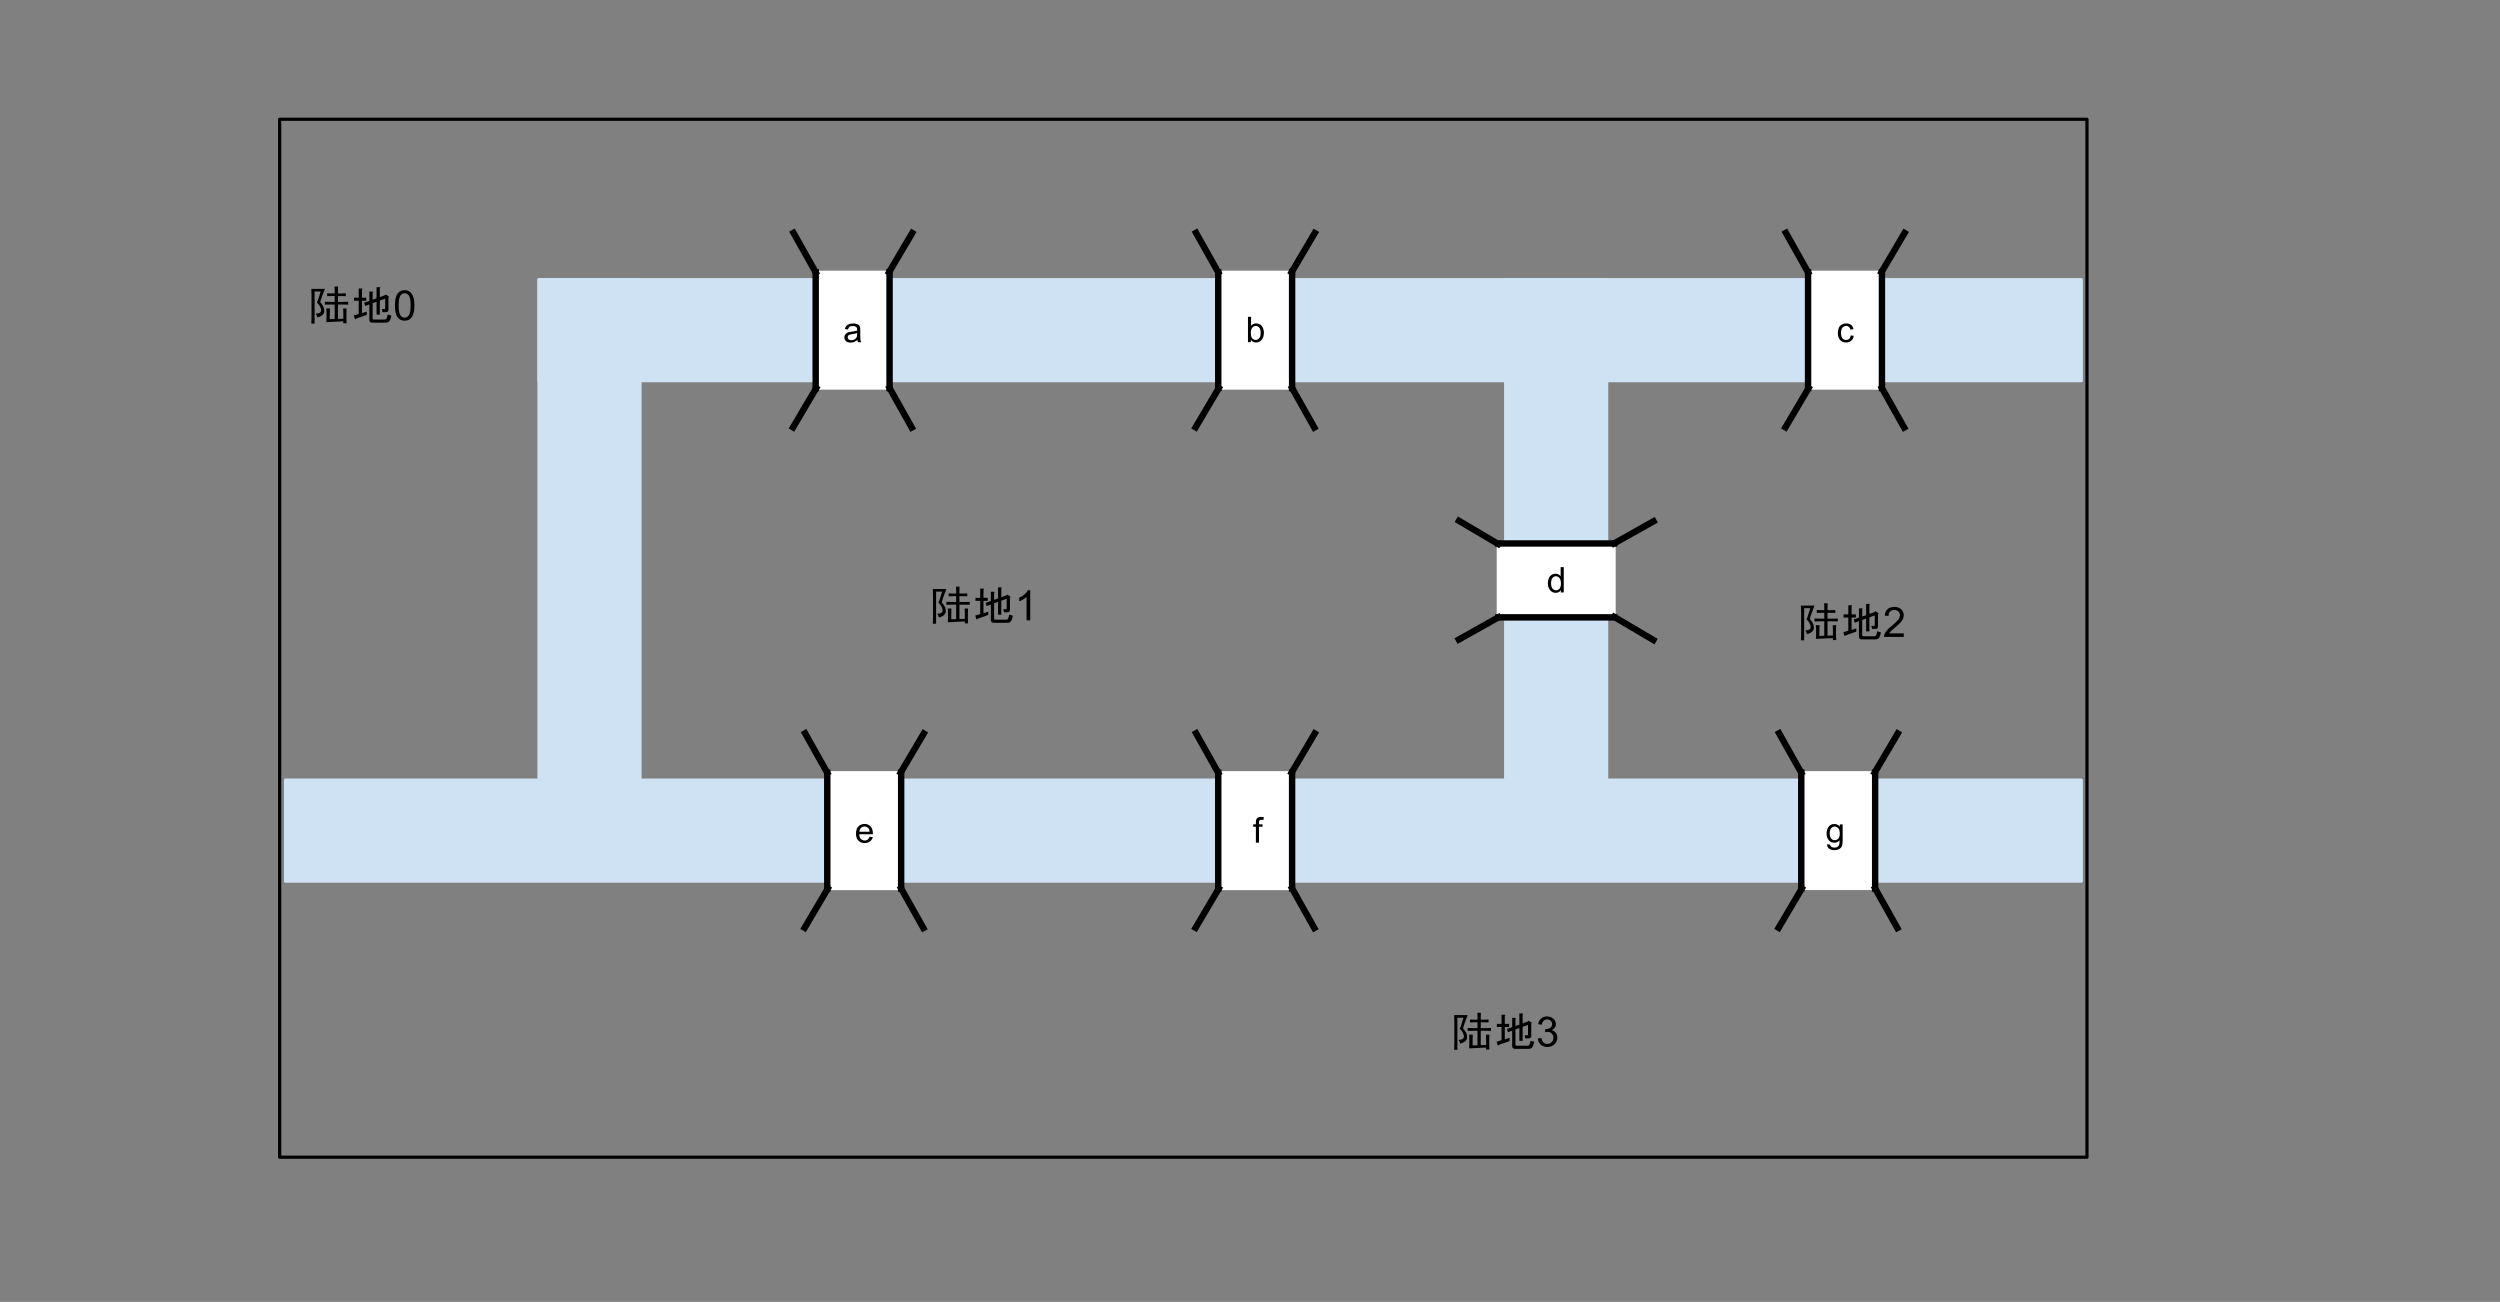 <?xml version="1.0" standalone="yes"?>

<svg version="1.1" viewBox="0.0 0.0 778.073 405.181" fill="none" stroke="none" stroke-linecap="square" stroke-miterlimit="10" xmlns="http://www.w3.org/2000/svg" xmlns:xlink="http://www.w3.org/1999/xlink"><rect x="0.0" y="0.0" width="778.073" height="405.181" fill="#808080" stroke="none"/><clipPath id="p.0"><path d="m0 0l778.073 0l0 405.181l-778.073 0l0 -405.181z" clip-rule="nonzero"></path></clipPath><g clip-path="url(#p.0)"><path fill="#000000" fill-opacity="0.0" d="m0 0l778.073 0l0 405.181l-778.073 0z" fill-rule="evenodd"></path><path fill="#000000" fill-opacity="0.0" d="m87.037 37.123l562.488 0l0 323.024l-562.488 0z" fill-rule="evenodd"></path><path stroke="#000000" stroke-width="1.0" stroke-linejoin="round" stroke-linecap="butt" d="m87.037 37.123l562.488 0l0 323.024l-562.488 0z" fill-rule="evenodd"></path><path fill="#cfe2f3" d="m167.751 87.049l480.0 0l0 31.433l-480.0 0z" fill-rule="evenodd"></path><path stroke="#cfe2f3" stroke-width="1.0" stroke-linejoin="round" stroke-linecap="butt" d="m167.751 87.049l480.0 0l0 31.433l-480.0 0z" fill-rule="evenodd"></path><path fill="#cfe2f3" d="m199.184 87.049l0 186.457l-31.433 0l0 -186.457z" fill-rule="evenodd"></path><path stroke="#cfe2f3" stroke-width="1.0" stroke-linejoin="round" stroke-linecap="butt" d="m199.184 87.049l0 186.457l-31.433 0l0 -186.457z" fill-rule="evenodd"></path><path fill="#cfe2f3" d="m88.885 242.806l558.866 0l0 31.433l-558.866 0z" fill-rule="evenodd"></path><path stroke="#cfe2f3" stroke-width="1.0" stroke-linejoin="round" stroke-linecap="butt" d="m88.885 242.806l558.866 0l0 31.433l-558.866 0z" fill-rule="evenodd"></path><path fill="#cfe2f3" d="m500.042 87.049l0 186.457l-31.433 0l0 -186.457z" fill-rule="evenodd"></path><path stroke="#cfe2f3" stroke-width="1.0" stroke-linejoin="round" stroke-linecap="butt" d="m500.042 87.049l0 186.457l-31.433 0l0 -186.457z" fill-rule="evenodd"></path><path fill="#ffffff" d="m502.349 169.148l0 22.992l-36.031 0l0 -22.992z" fill-rule="evenodd"></path><path stroke="#ffffff" stroke-width="1.0" stroke-linejoin="round" stroke-linecap="butt" d="m502.349 169.148l0 22.992l-36.031 0l0 -22.992z" fill-rule="evenodd"></path><path fill="#000000" fill-opacity="0.0" d="m502.349 169.148l-36.031 0" fill-rule="evenodd"></path><path stroke="#000000" stroke-width="2.0" stroke-linejoin="round" stroke-linecap="butt" d="m502.349 169.148l-36.031 0" fill-rule="evenodd"></path><path fill="#000000" fill-opacity="0.0" d="m502.349 192.14l-36.031 0" fill-rule="evenodd"></path><path stroke="#000000" stroke-width="2.0" stroke-linejoin="round" stroke-linecap="butt" d="m502.349 192.14l-36.031 0" fill-rule="evenodd"></path><path fill="#000000" fill-opacity="0.0" d="m514.619 162.248l-12.283 6.898" fill-rule="evenodd"></path><path stroke="#000000" stroke-width="2.0" stroke-linejoin="round" stroke-linecap="butt" d="m514.619 162.248l-12.283 6.898" fill-rule="evenodd"></path><path fill="#000000" fill-opacity="0.0" d="m466.318 192.14l-12.283 6.898" fill-rule="evenodd"></path><path stroke="#000000" stroke-width="2.0" stroke-linejoin="round" stroke-linecap="butt" d="m466.318 192.14l-12.283 6.898" fill-rule="evenodd"></path><path fill="#000000" fill-opacity="0.0" d="m502.4 192.0l12.157 7.181" fill-rule="evenodd"></path><path stroke="#000000" stroke-width="2.0" stroke-linejoin="round" stroke-linecap="butt" d="m502.4 192.0l12.157 7.181" fill-rule="evenodd"></path><path fill="#000000" fill-opacity="0.0" d="m454.098 162.108l12.157 7.181" fill-rule="evenodd"></path><path stroke="#000000" stroke-width="2.0" stroke-linejoin="round" stroke-linecap="butt" d="m454.098 162.108l12.157 7.181" fill-rule="evenodd"></path><path fill="#ffffff" d="m257.472 240.5l22.992 0l0 36.031l-22.992 0z" fill-rule="evenodd"></path><path stroke="#ffffff" stroke-width="1.0" stroke-linejoin="round" stroke-linecap="butt" d="m257.472 240.5l22.992 0l0 36.031l-22.992 0z" fill-rule="evenodd"></path><path fill="#000000" fill-opacity="0.0" d="m257.472 240.5l0 36.031" fill-rule="evenodd"></path><path stroke="#000000" stroke-width="2.0" stroke-linejoin="round" stroke-linecap="butt" d="m257.472 240.5l0 36.031" fill-rule="evenodd"></path><path fill="#000000" fill-opacity="0.0" d="m280.465 240.5l0 36.031" fill-rule="evenodd"></path><path stroke="#000000" stroke-width="2.0" stroke-linejoin="round" stroke-linecap="butt" d="m280.465 240.5l0 36.031" fill-rule="evenodd"></path><path fill="#000000" fill-opacity="0.0" d="m250.572 228.23l6.898 12.283" fill-rule="evenodd"></path><path stroke="#000000" stroke-width="2.0" stroke-linejoin="round" stroke-linecap="butt" d="m250.572 228.23l6.898 12.283" fill-rule="evenodd"></path><path fill="#000000" fill-opacity="0.0" d="m280.465 276.531l6.898 12.283" fill-rule="evenodd"></path><path stroke="#000000" stroke-width="2.0" stroke-linejoin="round" stroke-linecap="butt" d="m280.465 276.531l6.898 12.283" fill-rule="evenodd"></path><path fill="#000000" fill-opacity="0.0" d="m280.324 240.449l7.181 -12.157" fill-rule="evenodd"></path><path stroke="#000000" stroke-width="2.0" stroke-linejoin="round" stroke-linecap="butt" d="m280.324 240.449l7.181 -12.157" fill-rule="evenodd"></path><path fill="#000000" fill-opacity="0.0" d="m250.432 288.751l7.181 -12.157" fill-rule="evenodd"></path><path stroke="#000000" stroke-width="2.0" stroke-linejoin="round" stroke-linecap="butt" d="m250.432 288.751l7.181 -12.157" fill-rule="evenodd"></path><path fill="#ffffff" d="m379.15 240.495l22.992 0l0 36.031l-22.992 0z" fill-rule="evenodd"></path><path stroke="#ffffff" stroke-width="1.0" stroke-linejoin="round" stroke-linecap="butt" d="m379.15 240.495l22.992 0l0 36.031l-22.992 0z" fill-rule="evenodd"></path><path fill="#000000" fill-opacity="0.0" d="m379.15 240.495l0 36.031" fill-rule="evenodd"></path><path stroke="#000000" stroke-width="2.0" stroke-linejoin="round" stroke-linecap="butt" d="m379.15 240.495l0 36.031" fill-rule="evenodd"></path><path fill="#000000" fill-opacity="0.0" d="m402.142 240.495l0 36.031" fill-rule="evenodd"></path><path stroke="#000000" stroke-width="2.0" stroke-linejoin="round" stroke-linecap="butt" d="m402.142 240.495l0 36.031" fill-rule="evenodd"></path><path fill="#000000" fill-opacity="0.0" d="m372.249 228.224l6.898 12.283" fill-rule="evenodd"></path><path stroke="#000000" stroke-width="2.0" stroke-linejoin="round" stroke-linecap="butt" d="m372.249 228.224l6.898 12.283" fill-rule="evenodd"></path><path fill="#000000" fill-opacity="0.0" d="m402.142 276.526l6.898 12.283" fill-rule="evenodd"></path><path stroke="#000000" stroke-width="2.0" stroke-linejoin="round" stroke-linecap="butt" d="m402.142 276.526l6.898 12.283" fill-rule="evenodd"></path><path fill="#000000" fill-opacity="0.0" d="m402.001 240.444l7.181 -12.157" fill-rule="evenodd"></path><path stroke="#000000" stroke-width="2.0" stroke-linejoin="round" stroke-linecap="butt" d="m402.001 240.444l7.181 -12.157" fill-rule="evenodd"></path><path fill="#000000" fill-opacity="0.0" d="m372.109 288.746l7.181 -12.157" fill-rule="evenodd"></path><path stroke="#000000" stroke-width="2.0" stroke-linejoin="round" stroke-linecap="butt" d="m372.109 288.746l7.181 -12.157" fill-rule="evenodd"></path><path fill="#ffffff" d="m253.866 84.743l22.992 0l0 36.031l-22.992 0z" fill-rule="evenodd"></path><path stroke="#ffffff" stroke-width="1.0" stroke-linejoin="round" stroke-linecap="butt" d="m253.866 84.743l22.992 0l0 36.031l-22.992 0z" fill-rule="evenodd"></path><path fill="#000000" fill-opacity="0.0" d="m253.866 84.743l0 36.031" fill-rule="evenodd"></path><path stroke="#000000" stroke-width="2.0" stroke-linejoin="round" stroke-linecap="butt" d="m253.866 84.743l0 36.031" fill-rule="evenodd"></path><path fill="#000000" fill-opacity="0.0" d="m276.858 84.743l0 36.031" fill-rule="evenodd"></path><path stroke="#000000" stroke-width="2.0" stroke-linejoin="round" stroke-linecap="butt" d="m276.858 84.743l0 36.031" fill-rule="evenodd"></path><path fill="#000000" fill-opacity="0.0" d="m246.966 72.472l6.898 12.283" fill-rule="evenodd"></path><path stroke="#000000" stroke-width="2.0" stroke-linejoin="round" stroke-linecap="butt" d="m246.966 72.472l6.898 12.283" fill-rule="evenodd"></path><path fill="#000000" fill-opacity="0.0" d="m276.858 120.774l6.898 12.283" fill-rule="evenodd"></path><path stroke="#000000" stroke-width="2.0" stroke-linejoin="round" stroke-linecap="butt" d="m276.858 120.774l6.898 12.283" fill-rule="evenodd"></path><path fill="#000000" fill-opacity="0.0" d="m276.718 84.692l7.181 -12.157" fill-rule="evenodd"></path><path stroke="#000000" stroke-width="2.0" stroke-linejoin="round" stroke-linecap="butt" d="m276.718 84.692l7.181 -12.157" fill-rule="evenodd"></path><path fill="#000000" fill-opacity="0.0" d="m246.825 132.994l7.181 -12.157" fill-rule="evenodd"></path><path stroke="#000000" stroke-width="2.0" stroke-linejoin="round" stroke-linecap="butt" d="m246.825 132.994l7.181 -12.157" fill-rule="evenodd"></path><path fill="#ffffff" d="m379.151 84.743l22.992 0l0 36.031l-22.992 0z" fill-rule="evenodd"></path><path stroke="#ffffff" stroke-width="1.0" stroke-linejoin="round" stroke-linecap="butt" d="m379.151 84.743l22.992 0l0 36.031l-22.992 0z" fill-rule="evenodd"></path><path fill="#000000" fill-opacity="0.0" d="m379.151 84.743l0 36.031" fill-rule="evenodd"></path><path stroke="#000000" stroke-width="2.0" stroke-linejoin="round" stroke-linecap="butt" d="m379.151 84.743l0 36.031" fill-rule="evenodd"></path><path fill="#000000" fill-opacity="0.0" d="m402.143 84.743l0 36.031" fill-rule="evenodd"></path><path stroke="#000000" stroke-width="2.0" stroke-linejoin="round" stroke-linecap="butt" d="m402.143 84.743l0 36.031" fill-rule="evenodd"></path><path fill="#000000" fill-opacity="0.0" d="m372.251 72.472l6.898 12.283" fill-rule="evenodd"></path><path stroke="#000000" stroke-width="2.0" stroke-linejoin="round" stroke-linecap="butt" d="m372.251 72.472l6.898 12.283" fill-rule="evenodd"></path><path fill="#000000" fill-opacity="0.0" d="m402.143 120.774l6.898 12.283" fill-rule="evenodd"></path><path stroke="#000000" stroke-width="2.0" stroke-linejoin="round" stroke-linecap="butt" d="m402.143 120.774l6.898 12.283" fill-rule="evenodd"></path><path fill="#000000" fill-opacity="0.0" d="m402.003 84.692l7.181 -12.157" fill-rule="evenodd"></path><path stroke="#000000" stroke-width="2.0" stroke-linejoin="round" stroke-linecap="butt" d="m402.003 84.692l7.181 -12.157" fill-rule="evenodd"></path><path fill="#000000" fill-opacity="0.0" d="m372.11 132.994l7.181 -12.157" fill-rule="evenodd"></path><path stroke="#000000" stroke-width="2.0" stroke-linejoin="round" stroke-linecap="butt" d="m372.11 132.994l7.181 -12.157" fill-rule="evenodd"></path><path fill="#ffffff" d="m560.61 240.489l22.992 0l0 36.031l-22.992 0z" fill-rule="evenodd"></path><path stroke="#ffffff" stroke-width="1.0" stroke-linejoin="round" stroke-linecap="butt" d="m560.61 240.489l22.992 0l0 36.031l-22.992 0z" fill-rule="evenodd"></path><path fill="#000000" fill-opacity="0.0" d="m560.61 240.489l0 36.031" fill-rule="evenodd"></path><path stroke="#000000" stroke-width="2.0" stroke-linejoin="round" stroke-linecap="butt" d="m560.61 240.489l0 36.031" fill-rule="evenodd"></path><path fill="#000000" fill-opacity="0.0" d="m583.602 240.489l0 36.031" fill-rule="evenodd"></path><path stroke="#000000" stroke-width="2.0" stroke-linejoin="round" stroke-linecap="butt" d="m583.602 240.489l0 36.031" fill-rule="evenodd"></path><path fill="#000000" fill-opacity="0.0" d="m553.71 228.219l6.898 12.283" fill-rule="evenodd"></path><path stroke="#000000" stroke-width="2.0" stroke-linejoin="round" stroke-linecap="butt" d="m553.71 228.219l6.898 12.283" fill-rule="evenodd"></path><path fill="#000000" fill-opacity="0.0" d="m583.602 276.521l6.898 12.283" fill-rule="evenodd"></path><path stroke="#000000" stroke-width="2.0" stroke-linejoin="round" stroke-linecap="butt" d="m583.602 276.521l6.898 12.283" fill-rule="evenodd"></path><path fill="#000000" fill-opacity="0.0" d="m583.462 240.439l7.181 -12.157" fill-rule="evenodd"></path><path stroke="#000000" stroke-width="2.0" stroke-linejoin="round" stroke-linecap="butt" d="m583.462 240.439l7.181 -12.157" fill-rule="evenodd"></path><path fill="#000000" fill-opacity="0.0" d="m553.569 288.74l7.181 -12.157" fill-rule="evenodd"></path><path stroke="#000000" stroke-width="2.0" stroke-linejoin="round" stroke-linecap="butt" d="m553.569 288.74l7.181 -12.157" fill-rule="evenodd"></path><path fill="#ffffff" d="m562.723 84.744l22.992 0l0 36.031l-22.992 0z" fill-rule="evenodd"></path><path stroke="#ffffff" stroke-width="1.0" stroke-linejoin="round" stroke-linecap="butt" d="m562.723 84.744l22.992 0l0 36.031l-22.992 0z" fill-rule="evenodd"></path><path fill="#000000" fill-opacity="0.0" d="m562.723 84.744l0 36.031" fill-rule="evenodd"></path><path stroke="#000000" stroke-width="2.0" stroke-linejoin="round" stroke-linecap="butt" d="m562.723 84.744l0 36.031" fill-rule="evenodd"></path><path fill="#000000" fill-opacity="0.0" d="m585.715 84.744l0 36.031" fill-rule="evenodd"></path><path stroke="#000000" stroke-width="2.0" stroke-linejoin="round" stroke-linecap="butt" d="m585.715 84.744l0 36.031" fill-rule="evenodd"></path><path fill="#000000" fill-opacity="0.0" d="m555.823 72.474l6.898 12.283" fill-rule="evenodd"></path><path stroke="#000000" stroke-width="2.0" stroke-linejoin="round" stroke-linecap="butt" d="m555.823 72.474l6.898 12.283" fill-rule="evenodd"></path><path fill="#000000" fill-opacity="0.0" d="m585.715 120.776l6.898 12.283" fill-rule="evenodd"></path><path stroke="#000000" stroke-width="2.0" stroke-linejoin="round" stroke-linecap="butt" d="m585.715 120.776l6.898 12.283" fill-rule="evenodd"></path><path fill="#000000" fill-opacity="0.0" d="m585.575 84.693l7.181 -12.157" fill-rule="evenodd"></path><path stroke="#000000" stroke-width="2.0" stroke-linejoin="round" stroke-linecap="butt" d="m585.575 84.693l7.181 -12.157" fill-rule="evenodd"></path><path fill="#000000" fill-opacity="0.0" d="m555.682 132.995l7.181 -12.157" fill-rule="evenodd"></path><path stroke="#000000" stroke-width="2.0" stroke-linejoin="round" stroke-linecap="butt" d="m555.682 132.995l7.181 -12.157" fill-rule="evenodd"></path><path fill="#000000" fill-opacity="0.0" d="m280.465 171.259l64.535 0l0 22.992l-64.535 0z" fill-rule="evenodd"></path><path fill="#000000" d="m297.59 184.73l0 -1.016q0 -0.453 -0.047 -1.125l1.109 0q-0.047 0.719 -0.047 1.125l0 1.016l1.172 0q0.562 0 1.266 -0.047l0 0.906q-0.609 -0.047 -1.266 -0.047l-1.172 0l0 1.828l1.531 0q0.859 0 1.672 -0.047l0 0.906q-0.719 -0.047 -1.672 -0.047l-1.531 0l0 4.469l1.672 -0.047l0 -1.688q0 -0.703 -0.047 -1.516l1.062 0q-0.047 0.766 -0.047 1.578l0 1.156q0 1.125 0.047 1.891l-1.016 0l0 -0.609l-5.281 0.25q0.062 -0.859 0.062 -1.625l0 -1.016q0 -0.859 -0.062 -1.625l1.125 0q-0.047 0.812 -0.047 1.672l0 1.672l1.516 -0.047l0 -4.516l-1.062 0q-1.219 0 -1.984 0.047l0 -0.906q1.219 0.047 1.984 0.047l1.062 0l0 -1.828l-0.766 0q-0.75 0 -1.562 0.047l0 -0.906q0.812 0.047 1.562 0.047l0.766 0zm-3.047 -1.422q-0.406 0.969 -0.844 2.219q-0.422 1.234 -0.625 1.891q0.812 0.922 1.062 1.578q0.25 0.656 0.219 1.328q-0.016 0.656 -0.656 1.172q-0.625 0.5 -1.484 0.703q-0.156 -0.609 -0.516 -1.172q1.016 -0.047 1.375 -0.375q0.359 -0.344 0.281 -0.875q-0.078 -0.531 -0.438 -1.156q-0.359 -0.641 -0.859 -1.047q0.359 -0.766 0.609 -1.656q0.25 -0.891 0.562 -1.797l-1.891 0l0 10.0l-1.016 0q0.062 -1.062 0.062 -2.188l0 -6.344q0 -1.312 -0.062 -2.281l4.219 0z" fill-rule="nonzero"></path><path fill="#000000" d="m307.574 191.387l-3.406 1.219q-0.047 0.344 -0.25 0.141l-0.406 -1.156l1.562 -0.469l0 -4.109l-1.469 0l0 -0.969l1.469 0l0 -2.844l0.969 0q0.406 0.062 0.047 0.312l0 2.531l1.328 0l0 0.969l-1.328 0l0 3.859l1.484 -0.5l0 1.016zm5.578 1.469q0.516 0 0.656 -0.516l0.312 -1.062l1.109 0.359l-0.25 0.969q-0.297 1.219 -1.469 1.219l-4.219 0q-0.906 0 -0.906 -0.875l0 -4.812l-1.328 0.5l-0.297 -1.016l1.625 -0.562l0 -2.891l0.953 0q0.406 0.047 0.062 0.312l0 2.234l1.219 -0.469l0 -3.453l0.953 0q0.406 0.062 0.062 0.312l0 2.797l1.719 -0.672l0.109 -0.203l1.062 0.719l-0.203 0.156l0 3.859q0 0.812 -0.812 0.812l-1.016 0l-0.25 -0.969l0.859 0q0.203 0 0.203 -0.203l0 -3.047l-1.672 0.609l0 4.359l-1.016 0l0 -4.0l-1.219 0.453l0 4.672q0 0.406 0.344 0.406l3.406 0z" fill-rule="nonzero"></path><path fill="#000000" d="m320.636 193.059l-1.141 0l0 -7.281q-0.422 0.391 -1.094 0.797q-0.656 0.391 -1.188 0.578l0 -1.109q0.953 -0.438 1.672 -1.078q0.719 -0.641 1.016 -1.25l0.734 0l0 9.344z" fill-rule="nonzero"></path><path fill="#000000" fill-opacity="0.0" d="m550.638 176.437l64.535 0l0 22.992l-64.535 0z" fill-rule="evenodd"></path><path fill="#000000" d="m567.763 189.909l0 -1.016q0 -0.453 -0.047 -1.125l1.109 0q-0.047 0.719 -0.047 1.125l0 1.016l1.172 0q0.562 0 1.266 -0.047l0 0.906q-0.609 -0.047 -1.266 -0.047l-1.172 0l0 1.828l1.531 0q0.859 0 1.672 -0.047l0 0.906q-0.719 -0.047 -1.672 -0.047l-1.531 0l0 4.469l1.672 -0.047l0 -1.688q0 -0.703 -0.047 -1.516l1.062 0q-0.047 0.766 -0.047 1.578l0 1.156q0 1.125 0.047 1.891l-1.016 0l0 -0.609l-5.281 0.25q0.062 -0.859 0.062 -1.625l0 -1.016q0 -0.859 -0.062 -1.625l1.125 0q-0.047 0.812 -0.047 1.672l0 1.672l1.516 -0.047l0 -4.516l-1.062 0q-1.219 0 -1.984 0.047l0 -0.906q1.219 0.047 1.984 0.047l1.062 0l0 -1.828l-0.766 0q-0.75 0 -1.562 0.047l0 -0.906q0.812 0.047 1.562 0.047l0.766 0zm-3.047 -1.422q-0.406 0.969 -0.844 2.219q-0.422 1.234 -0.625 1.891q0.812 0.922 1.062 1.578q0.25 0.656 0.219 1.328q-0.016 0.656 -0.656 1.172q-0.625 0.5 -1.484 0.703q-0.156 -0.609 -0.516 -1.172q1.016 -0.047 1.375 -0.375q0.359 -0.344 0.281 -0.875q-0.078 -0.531 -0.438 -1.156q-0.359 -0.641 -0.859 -1.047q0.359 -0.766 0.609 -1.656q0.25 -0.891 0.562 -1.797l-1.891 0l0 10.0l-1.016 0q0.062 -1.062 0.062 -2.188l0 -6.344q0 -1.312 -0.062 -2.281l4.219 0z" fill-rule="nonzero"></path><path fill="#000000" d="m577.747 196.565l-3.406 1.219q-0.047 0.344 -0.25 0.141l-0.406 -1.156l1.562 -0.469l0 -4.109l-1.469 0l0 -0.969l1.469 0l0 -2.844l0.969 0q0.406 0.062 0.047 0.312l0 2.531l1.328 0l0 0.969l-1.328 0l0 3.859l1.484 -0.5l0 1.016zm5.578 1.469q0.516 0 0.656 -0.516l0.312 -1.062l1.109 0.359l-0.25 0.969q-0.297 1.219 -1.469 1.219l-4.219 0q-0.906 0 -0.906 -0.875l0 -4.812l-1.328 0.5l-0.297 -1.016l1.625 -0.562l0 -2.891l0.953 0q0.406 0.047 0.062 0.312l0 2.234l1.219 -0.469l0 -3.453l0.953 0q0.406 0.062 0.062 0.312l0 2.797l1.719 -0.672l0.109 -0.203l1.062 0.719l-0.203 0.156l0 3.859q0 0.812 -0.812 0.812l-1.016 0l-0.25 -0.969l0.859 0q0.203 0 0.203 -0.203l0 -3.047l-1.672 0.609l0 4.359l-1.016 0l0 -4.0l-1.219 0.453l0 4.672q0 0.406 0.344 0.406l3.406 0z" fill-rule="nonzero"></path><path fill="#000000" d="m592.513 197.143l0 1.094l-6.156 0q-0.016 -0.406 0.141 -0.797q0.234 -0.625 0.75 -1.234q0.516 -0.609 1.5 -1.406q1.516 -1.25 2.047 -1.969q0.531 -0.734 0.531 -1.375q0 -0.688 -0.484 -1.141q-0.484 -0.469 -1.266 -0.469q-0.828 0 -1.328 0.5q-0.484 0.484 -0.5 1.359l-1.172 -0.125q0.125 -1.312 0.906 -2.0q0.781 -0.688 2.109 -0.688q1.344 0 2.125 0.75q0.781 0.734 0.781 1.828q0 0.562 -0.234 1.109q-0.219 0.531 -0.75 1.141q-0.531 0.594 -1.766 1.625q-1.031 0.859 -1.328 1.172q-0.281 0.312 -0.469 0.625l4.562 0z" fill-rule="nonzero"></path><path fill="#000000" fill-opacity="0.0" d="m87.037 77.853l64.535 0l0 22.992l-64.535 0z" fill-rule="evenodd"></path><path fill="#000000" d="m104.162 91.325l0 -1.016q0 -0.453 -0.047 -1.125l1.109 0q-0.047 0.719 -0.047 1.125l0 1.016l1.172 0q0.562 0 1.266 -0.047l0 0.906q-0.609 -0.047 -1.266 -0.047l-1.172 0l0 1.828l1.531 0q0.859 0 1.672 -0.047l0 0.906q-0.719 -0.047 -1.672 -0.047l-1.531 0l0 4.469l1.672 -0.047l0 -1.688q0 -0.703 -0.047 -1.516l1.062 0q-0.047 0.766 -0.047 1.578l0 1.156q0 1.125 0.047 1.891l-1.016 0l0 -0.609l-5.281 0.25q0.062 -0.859 0.062 -1.625l0 -1.016q0 -0.859 -0.062 -1.625l1.125 0q-0.047 0.812 -0.047 1.672l0 1.672l1.516 -0.047l0 -4.516l-1.062 0q-1.219 0 -1.984 0.047l0 -0.906q1.219 0.047 1.984 0.047l1.062 0l0 -1.828l-0.766 0q-0.75 0 -1.562 0.047l0 -0.906q0.812 0.047 1.562 0.047l0.766 0zm-3.047 -1.422q-0.406 0.969 -0.844 2.219q-0.422 1.234 -0.625 1.891q0.812 0.922 1.062 1.578q0.25 0.656 0.219 1.328q-0.016 0.656 -0.656 1.172q-0.625 0.5 -1.484 0.703q-0.156 -0.609 -0.516 -1.172q1.016 -0.047 1.375 -0.375q0.359 -0.344 0.281 -0.875q-0.078 -0.531 -0.438 -1.156q-0.359 -0.641 -0.859 -1.047q0.359 -0.766 0.609 -1.656q0.25 -0.891 0.562 -1.797l-1.891 0l0 10.0l-1.016 0q0.062 -1.062 0.062 -2.188l0 -6.344q0 -1.312 -0.062 -2.281l4.219 0z" fill-rule="nonzero"></path><path fill="#000000" d="m114.146 97.981l-3.406 1.219q-0.047 0.344 -0.25 0.141l-0.406 -1.156l1.562 -0.469l0 -4.109l-1.469 0l0 -0.969l1.469 0l0 -2.844l0.969 0q0.406 0.062 0.047 0.312l0 2.531l1.328 0l0 0.969l-1.328 0l0 3.859l1.484 -0.5l0 1.016zm5.578 1.469q0.516 0 0.656 -0.516l0.312 -1.062l1.109 0.359l-0.25 0.969q-0.297 1.219 -1.469 1.219l-4.219 0q-0.906 0 -0.906 -0.875l0 -4.812l-1.328 0.5l-0.297 -1.016l1.625 -0.562l0 -2.891l0.953 0q0.406 0.047 0.062 0.312l0 2.234l1.219 -0.469l0 -3.453l0.953 0q0.406 0.062 0.062 0.312l0 2.797l1.719 -0.672l0.109 -0.203l1.062 0.719l-0.203 0.156l0 3.859q0 0.812 -0.812 0.812l-1.016 0l-0.25 -0.969l0.859 0q0.203 0 0.203 -0.203l0 -3.047l-1.672 0.609l0 4.359l-1.016 0l0 -4.0l-1.219 0.453l0 4.672q0 0.406 0.344 0.406l3.406 0z" fill-rule="nonzero"></path><path fill="#000000" d="m122.912 95.059q0 -1.641 0.328 -2.641q0.344 -1.016 1.016 -1.562q0.672 -0.547 1.688 -0.547q0.75 0 1.312 0.312q0.562 0.297 0.922 0.859q0.375 0.562 0.578 1.391q0.219 0.812 0.219 2.188q0 1.641 -0.344 2.656q-0.328 1.0 -1.0 1.547q-0.672 0.547 -1.688 0.547q-1.344 0 -2.125 -0.969q-0.906 -1.156 -0.906 -3.781zm1.172 0q0 2.297 0.531 3.062q0.531 0.75 1.328 0.75q0.781 0 1.312 -0.75q0.547 -0.766 0.547 -3.062q0 -2.297 -0.547 -3.047q-0.531 -0.75 -1.328 -0.75q-0.781 0 -1.266 0.656q-0.578 0.859 -0.578 3.141z" fill-rule="nonzero"></path><path fill="#000000" fill-opacity="0.0" d="m442.714 303.877l64.535 0l0 22.992l-64.535 0z" fill-rule="evenodd"></path><path fill="#000000" d="m459.839 317.349l0 -1.016q0 -0.453 -0.047 -1.125l1.109 0q-0.047 0.719 -0.047 1.125l0 1.016l1.172 0q0.562 0 1.266 -0.047l0 0.906q-0.609 -0.047 -1.266 -0.047l-1.172 0l0 1.828l1.531 0q0.859 0 1.672 -0.047l0 0.906q-0.719 -0.047 -1.672 -0.047l-1.531 0l0 4.469l1.672 -0.047l0 -1.688q0 -0.703 -0.047 -1.516l1.062 0q-0.047 0.766 -0.047 1.578l0 1.156q0 1.125 0.047 1.891l-1.016 0l0 -0.609l-5.281 0.25q0.062 -0.859 0.062 -1.625l0 -1.016q0 -0.859 -0.062 -1.625l1.125 0q-0.047 0.812 -0.047 1.672l0 1.672l1.516 -0.047l0 -4.516l-1.062 0q-1.219 0 -1.984 0.047l0 -0.906q1.219 0.047 1.984 0.047l1.062 0l0 -1.828l-0.766 0q-0.75 0 -1.562 0.047l0 -0.906q0.812 0.047 1.562 0.047l0.766 0zm-3.047 -1.422q-0.406 0.969 -0.844 2.219q-0.422 1.234 -0.625 1.891q0.812 0.922 1.062 1.578q0.25 0.656 0.219 1.328q-0.016 0.656 -0.656 1.172q-0.625 0.5 -1.484 0.703q-0.156 -0.609 -0.516 -1.172q1.016 -0.047 1.375 -0.375q0.359 -0.344 0.281 -0.875q-0.078 -0.531 -0.438 -1.156q-0.359 -0.641 -0.859 -1.047q0.359 -0.766 0.609 -1.656q0.25 -0.891 0.562 -1.797l-1.891 0l0 10.0l-1.016 0q0.062 -1.062 0.062 -2.188l0 -6.344q0 -1.312 -0.062 -2.281l4.219 0z" fill-rule="nonzero"></path><path fill="#000000" d="m469.823 324.005l-3.406 1.219q-0.047 0.344 -0.25 0.141l-0.406 -1.156l1.562 -0.469l0 -4.109l-1.469 0l0 -0.969l1.469 0l0 -2.844l0.969 0q0.406 0.062 0.047 0.312l0 2.531l1.328 0l0 0.969l-1.328 0l0 3.859l1.484 -0.5l0 1.016zm5.578 1.469q0.516 0 0.656 -0.516l0.312 -1.062l1.109 0.359l-0.25 0.969q-0.297 1.219 -1.469 1.219l-4.219 0q-0.906 0 -0.906 -0.875l0 -4.812l-1.328 0.5l-0.297 -1.016l1.625 -0.562l0 -2.891l0.953 0q0.406 0.047 0.062 0.312l0 2.234l1.219 -0.469l0 -3.453l0.953 0q0.406 0.062 0.062 0.312l0 2.797l1.719 -0.672l0.109 -0.203l1.062 0.719l-0.203 0.156l0 3.859q0 0.812 -0.812 0.812l-1.016 0l-0.25 -0.969l0.859 0q0.203 0 0.203 -0.203l0 -3.047l-1.672 0.609l0 4.359l-1.016 0l0 -4.0l-1.219 0.453l0 4.672q0 0.406 0.344 0.406l3.406 0z" fill-rule="nonzero"></path><path fill="#000000" d="m478.589 323.224l1.141 -0.156q0.203 0.969 0.672 1.406q0.469 0.422 1.156 0.422q0.797 0 1.344 -0.547q0.562 -0.562 0.562 -1.391q0 -0.797 -0.516 -1.297q-0.5 -0.516 -1.297 -0.516q-0.328 0 -0.812 0.125l0.125 -1.0q0.125 0.016 0.188 0.016q0.734 0 1.312 -0.375q0.594 -0.391 0.594 -1.188q0 -0.625 -0.438 -1.031q-0.422 -0.422 -1.094 -0.422q-0.672 0 -1.109 0.422q-0.438 0.422 -0.578 1.25l-1.141 -0.203q0.219 -1.141 0.953 -1.766q0.75 -0.641 1.844 -0.641q0.766 0 1.406 0.328q0.641 0.328 0.984 0.891q0.344 0.562 0.344 1.203q0 0.594 -0.328 1.094q-0.328 0.5 -0.953 0.781q0.812 0.203 1.266 0.797q0.469 0.594 0.469 1.5q0 1.219 -0.891 2.078q-0.891 0.844 -2.25 0.844q-1.219 0 -2.031 -0.734q-0.812 -0.734 -0.922 -1.891z" fill-rule="nonzero"></path><path fill="#000000" fill-opacity="0.0" d="m253.866 91.269l22.992 0l0 22.992l-22.992 0z" fill-rule="evenodd"></path><path fill="#000000" d="m266.852 105.802q-0.547 0.453 -1.047 0.641q-0.484 0.188 -1.062 0.188q-0.938 0 -1.453 -0.453q-0.5 -0.469 -0.5 -1.172q0 -0.422 0.188 -0.766q0.203 -0.344 0.5 -0.547q0.312 -0.219 0.703 -0.328q0.281 -0.078 0.859 -0.141q1.172 -0.141 1.719 -0.344q0.016 -0.188 0.016 -0.25q0 -0.594 -0.281 -0.828q-0.359 -0.328 -1.094 -0.328q-0.688 0 -1.016 0.234q-0.312 0.234 -0.469 0.844l-0.953 -0.125q0.125 -0.609 0.422 -0.984q0.297 -0.375 0.859 -0.562q0.562 -0.203 1.297 -0.203q0.734 0 1.188 0.172q0.453 0.172 0.656 0.438q0.219 0.25 0.312 0.641q0.047 0.25 0.047 0.906l0 1.281q0 1.344 0.062 1.703q0.062 0.359 0.25 0.688l-1.016 0q-0.156 -0.297 -0.188 -0.703zm-0.094 -2.156q-0.516 0.219 -1.578 0.359q-0.594 0.094 -0.844 0.203q-0.234 0.094 -0.375 0.312q-0.141 0.203 -0.141 0.453q0 0.391 0.297 0.656q0.297 0.25 0.859 0.25q0.562 0 0.984 -0.25q0.438 -0.25 0.656 -0.672q0.141 -0.328 0.141 -0.969l0 -0.344z" fill-rule="nonzero"></path><path fill="#000000" fill-opacity="0.0" d="m379.152 91.238l22.992 0l0 22.992l-22.992 0z" fill-rule="evenodd"></path><path fill="#000000" d="m389.294 106.474l-0.891 0l0 -7.875l0.969 0l0 2.812q0.609 -0.766 1.562 -0.766q0.531 0 1.0 0.219q0.469 0.203 0.766 0.594q0.312 0.375 0.484 0.922q0.172 0.531 0.172 1.156q0 1.469 -0.734 2.266q-0.719 0.797 -1.734 0.797q-1.016 0 -1.594 -0.844l0 0.719zm0 -2.891q0 1.016 0.281 1.484q0.453 0.734 1.234 0.734q0.625 0 1.078 -0.547q0.469 -0.547 0.469 -1.641q0 -1.109 -0.438 -1.641q-0.438 -0.531 -1.078 -0.531q-0.625 0 -1.094 0.547q-0.453 0.547 -0.453 1.594z" fill-rule="nonzero"></path><path fill="#000000" fill-opacity="0.0" d="m562.724 91.239l22.992 0l0 22.992l-22.992 0z" fill-rule="evenodd"></path><path fill="#000000" d="m576.01 104.381l0.938 0.125q-0.141 0.984 -0.797 1.547q-0.641 0.547 -1.562 0.547q-1.172 0 -1.891 -0.766q-0.703 -0.766 -0.703 -2.188q0 -0.922 0.297 -1.609q0.312 -0.703 0.938 -1.047q0.625 -0.344 1.359 -0.344q0.922 0 1.516 0.469q0.594 0.469 0.766 1.328l-0.953 0.141q-0.125 -0.562 -0.469 -0.844q-0.344 -0.297 -0.828 -0.297q-0.719 0 -1.188 0.531q-0.453 0.516 -0.453 1.641q0 1.156 0.438 1.672q0.438 0.516 1.156 0.516q0.562 0 0.938 -0.344q0.391 -0.344 0.5 -1.078z" fill-rule="nonzero"></path><path fill="#000000" fill-opacity="0.0" d="m472.831 169.148l22.992 0l0 22.992l-22.992 0z" fill-rule="evenodd"></path><path fill="#000000" d="m485.785 184.384l0 -0.719q-0.531 0.844 -1.594 0.844q-0.672 0 -1.25 -0.375q-0.578 -0.375 -0.891 -1.047q-0.312 -0.672 -0.312 -1.547q0 -0.859 0.281 -1.547q0.297 -0.703 0.859 -1.062q0.562 -0.375 1.266 -0.375q0.516 0 0.922 0.219q0.406 0.219 0.656 0.562l0 -2.828l0.969 0l0 7.875l-0.906 0zm-3.047 -2.844q0 1.094 0.453 1.641q0.469 0.531 1.094 0.531q0.641 0 1.078 -0.516q0.438 -0.516 0.438 -1.578q0 -1.172 -0.453 -1.719q-0.438 -0.547 -1.109 -0.547q-0.641 0 -1.078 0.531q-0.422 0.516 -0.422 1.656z" fill-rule="nonzero"></path><path fill="#000000" fill-opacity="0.0" d="m257.472 247.025l22.992 0l0 22.992l-22.992 0z" fill-rule="evenodd"></path><path fill="#000000" d="m270.63 260.417l1.0 0.125q-0.234 0.875 -0.875 1.359q-0.641 0.484 -1.625 0.484q-1.25 0 -1.984 -0.766q-0.734 -0.766 -0.734 -2.156q0 -1.453 0.734 -2.234q0.75 -0.797 1.922 -0.797q1.156 0 1.875 0.781q0.719 0.766 0.719 2.188q0 0.078 0 0.25l-4.25 0q0.047 0.938 0.516 1.438q0.484 0.5 1.203 0.5q0.531 0 0.906 -0.266q0.375 -0.281 0.594 -0.906zm-3.172 -1.562l3.188 0q-0.062 -0.719 -0.359 -1.078q-0.469 -0.547 -1.203 -0.547q-0.672 0 -1.125 0.453q-0.453 0.438 -0.5 1.172z" fill-rule="nonzero"></path><path fill="#000000" fill-opacity="0.0" d="m379.898 247.02l22.992 0l0 22.992l-22.992 0z" fill-rule="evenodd"></path><path fill="#000000" d="m390.867 262.256l0 -4.953l-0.844 0l0 -0.75l0.844 0l0 -0.609q0 -0.578 0.109 -0.859q0.141 -0.375 0.484 -0.609q0.359 -0.234 0.984 -0.234q0.406 0 0.906 0.109l-0.141 0.844q-0.312 -0.062 -0.578 -0.062q-0.438 0 -0.625 0.188q-0.172 0.188 -0.172 0.703l0 0.531l1.109 0l0 0.75l-1.109 0l0 4.953l-0.969 0z" fill-rule="nonzero"></path><path fill="#000000" fill-opacity="0.0" d="m559.115 247.047l22.992 0l0 22.992l-22.992 0z" fill-rule="evenodd"></path><path fill="#000000" d="m568.662 262.752l0.938 0.141q0.062 0.438 0.328 0.641q0.359 0.266 0.984 0.266q0.672 0 1.031 -0.266q0.375 -0.266 0.5 -0.75q0.078 -0.297 0.078 -1.25q-0.641 0.75 -1.594 0.75q-1.172 0 -1.812 -0.844q-0.641 -0.859 -0.641 -2.047q0 -0.812 0.297 -1.5q0.297 -0.688 0.844 -1.062q0.562 -0.375 1.328 -0.375q1.0 0 1.656 0.812l0 -0.688l0.891 0l0 4.922q0 1.344 -0.266 1.891q-0.266 0.562 -0.859 0.875q-0.594 0.328 -1.453 0.328q-1.016 0 -1.641 -0.469q-0.625 -0.453 -0.609 -1.375zm0.797 -3.422q0 1.125 0.438 1.641q0.453 0.516 1.125 0.516q0.672 0 1.125 -0.516q0.453 -0.516 0.453 -1.609q0 -1.047 -0.469 -1.578q-0.469 -0.531 -1.125 -0.531q-0.641 0 -1.094 0.531q-0.453 0.516 -0.453 1.547z" fill-rule="nonzero"></path></g></svg>

